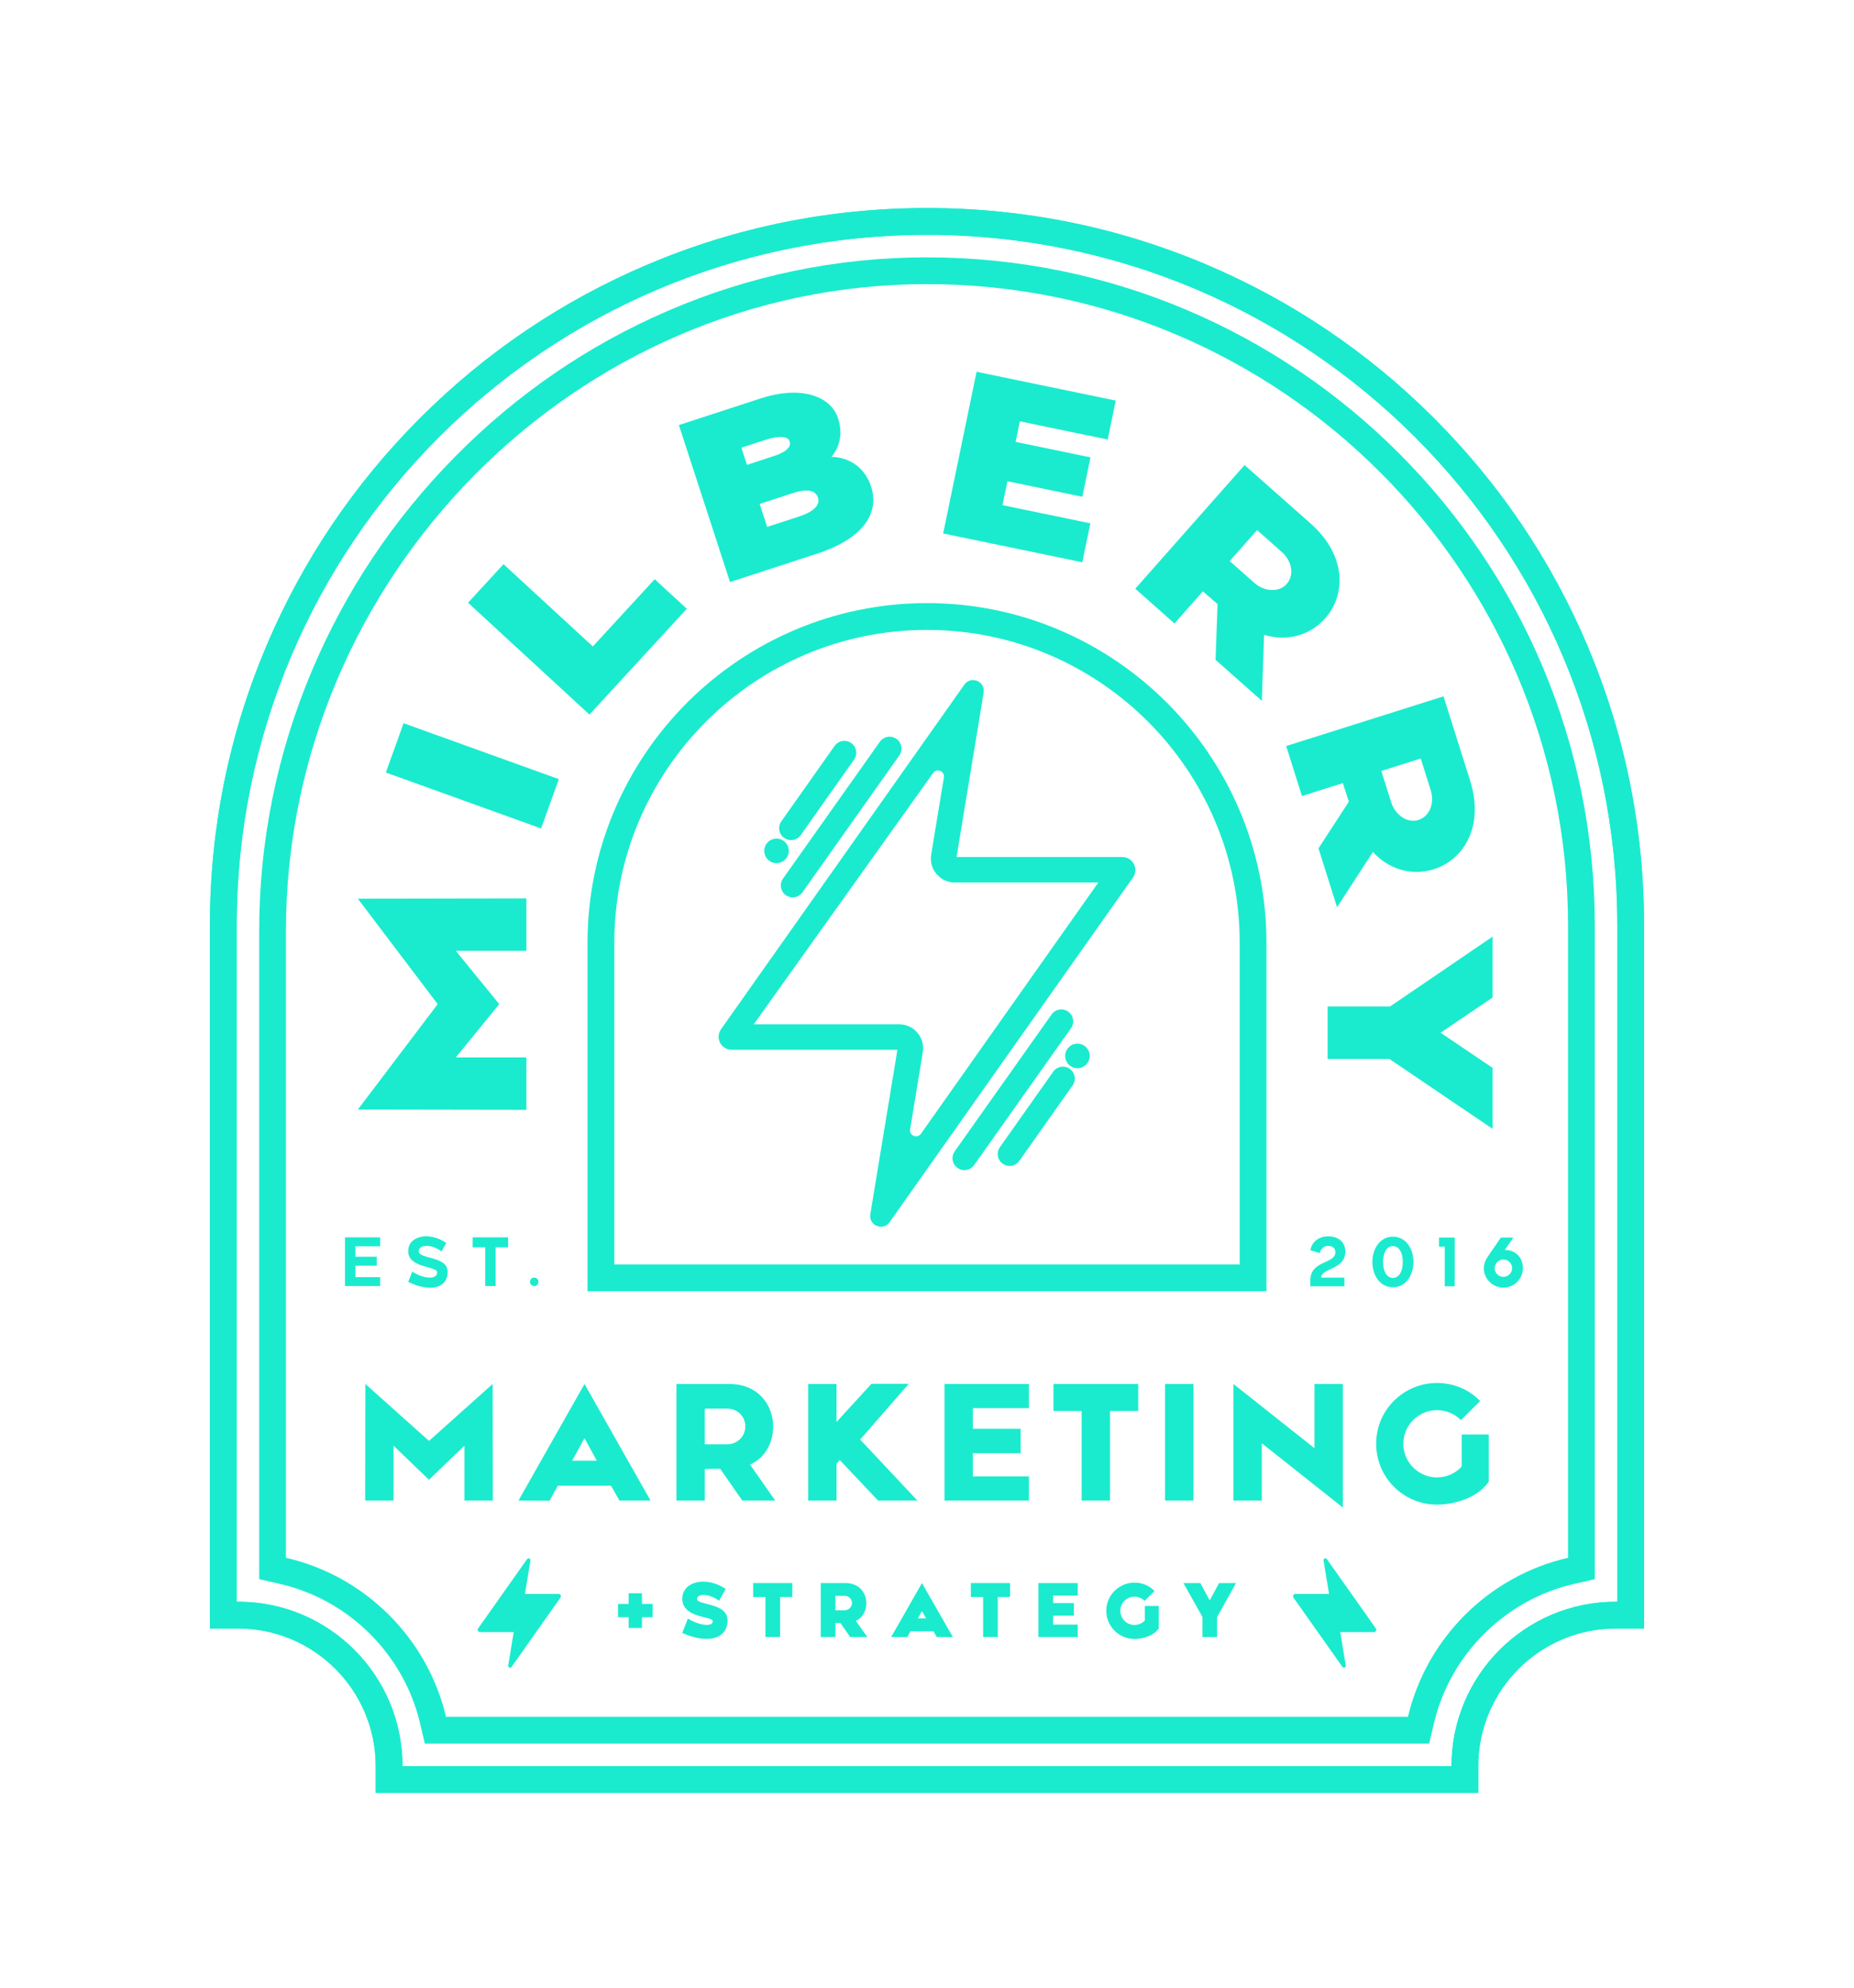 <svg xmlns="http://www.w3.org/2000/svg" id="Layer_1" data-name="Layer 1" viewBox="0 0 700 750"><defs><style>      .cls-1 {        fill: #1aebce;      }    </style></defs><g><path class="cls-1" d="M237.35,610.21h-4.01v-5.01h4.01v-4.01h5.03v4.01h4.01v5.01h-4.01v4.04h-5.03v-4.04Z"></path><path class="cls-1" d="M259.73,610.71c3.98,2.52,9.39,3.42,9.39.97,0-1.9-11.82-1.02-11.5-8.72.23-6.38,9.22-8.31,16.39-3.4l-2.52,4.45c-3.98-2.93-8.28-2.69-8.31-.67-.03,2.46,11.5,1.26,11.5,8.05s-7.02,9.19-17.09,4.77l2.14-5.44Z"></path><path class="cls-1" d="M288.99,602.6h-4.62v-5.27h14.78v5.27h-4.62v15.07h-5.53v-15.07Z"></path><path class="cls-1" d="M309.88,597.34h9.37c5.33,0,7.84,3.89,7.84,7.55,0,2.81-1.29,5.44-3.95,6.7l4.3,6.09h-6.44l-3.69-5.27h-1.9v5.27h-5.53v-20.34ZM315.42,607.61h3.48c1.49,0,2.78-1.23,2.78-2.72,0-1.61-1.29-2.75-2.78-2.75h-3.48v5.47Z"></path><path class="cls-1" d="M352.46,615.54h-8.69l-1.23,2.17-6.06-.03,11.62-20.34,11.65,20.34h-6.06l-1.23-2.14ZM349.68,610.68l-1.58-2.78-1.55,2.78h3.13Z"></path><path class="cls-1" d="M371.18,602.6h-4.62v-5.27h14.78v5.27h-4.62v15.07h-5.53v-15.07Z"></path><path class="cls-1" d="M392.07,597.34h14.84v4.71h-9.31v2.84h7.84v4.74h-7.84v3.37h9.31v4.68h-14.84v-20.34Z"></path><path class="cls-1" d="M417.7,607.78c0-5.97,4.89-10.62,10.65-10.62,2.99,0,5.65,1.2,7.55,3.16l-3.75,3.75c-.97-.99-2.31-1.61-3.8-1.61-2.9,0-5.36,2.34-5.36,5.33s2.46,5.35,5.36,5.35c1.43,0,2.93-.61,3.89-1.7v-5.47h5.27v8.46c-2.02,2.93-6.23,3.98-9.16,3.98-5.88,0-10.65-4.71-10.65-10.62Z"></path><path class="cls-1" d="M453.99,610.1l-7.17-12.76h6.38l3.54,6.53,3.54-6.53h6.38l-7.14,12.82v7.52h-5.53v-7.58Z"></path></g><path class="cls-1" d="M350,88.61c143.95,0,260.64,116.69,260.64,260.64v255.12h-.58c-34.26,0-62.03,27.77-62.03,62.03H151.97c0-34.26-27.77-62.03-62.03-62.03h-.58v-255.12c0-143.95,116.69-260.64,260.64-260.64h0M350,78.5c-36.55,0-72,7.16-105.39,21.28-32.24,13.64-61.19,33.16-86.06,58.02-24.86,24.86-44.38,53.81-58.02,86.06-14.12,33.39-21.28,68.84-21.28,105.39v265.23h10.68c28.63,0,51.92,23.29,51.92,51.92v10.11h416.28v-10.11c0-28.63,23.29-51.92,51.92-51.92h10.68v-265.23c0-36.55-7.16-72-21.28-105.39-13.64-32.24-33.16-61.19-58.02-86.06-24.86-24.86-53.81-44.38-86.06-58.02-33.39-14.12-68.84-21.28-105.39-21.28h0Z"></path><g><polygon class="cls-1" points="165.25 378.88 135.11 418.66 198.74 418.77 198.74 398.99 172.1 398.99 188.49 378.88 172.1 358.77 198.74 358.77 198.74 338.99 135.11 339.1 165.25 378.88"></polygon><rect class="cls-1" x="168.45" y="261.57" width="19.78" height="62.3" transform="translate(-157.49 361.38) rotate(-70.2)"></rect><polygon class="cls-1" points="223.83 243.92 190.11 212.88 176.72 227.43 222.56 269.63 259.31 229.7 247.19 218.55 223.83 243.92"></polygon><path class="cls-1" d="M313.92,172.36c3.27-3.78,4.28-9.1,2.53-14.44-2.97-9.11-14.98-12.25-29.19-7.61l-30.94,10.08,19.31,59.23,32.97-10.74c8.12-2.65,14.03-6.22,17.55-10.62,3.5-4.37,4.45-9.41,2.77-14.58-2.28-7-7.76-11.06-15.01-11.32ZM289.66,198.82l-2.83-8.68,12.33-4.02c5.48-1.79,8.73-1.23,9.67,1.65,1.23,3.77-3.94,6.08-7.13,7.12l-12.04,3.92ZM282.02,175.39l-2.1-6.46,9.22-3c2.4-.78,4.5-1.15,6.1-1.05,2.17.13,2.71,1.05,2.93,1.73.94,2.87-3.72,4.73-5.76,5.4l-10.38,3.39Z"></path><polygon class="cls-1" points="356.1 201.29 408.64 212.16 411.68 197.47 378.51 190.61 380.37 181.59 408.65 187.44 411.72 172.58 383.45 166.73 385.05 158.98 418.22 165.84 421.26 151.15 368.72 140.28 356.1 201.29"></polygon><path class="cls-1" d="M500.37,233.28c4.01-4.54,5.89-10.42,5.28-16.58-.68-6.89-4.42-13.52-10.83-19.18l-24.91-22.04-41.28,46.66,14.81,13.11,10.72-12.12,5.55,4.82-.76,21.02,17.47,15.46.85-24.89c8.59,2.6,17.31.29,23.09-6.25ZM485.79,220.37c-2.83,3.2-8.33,2.99-12.25-.48l-9.25-8.19,10.34-11.69,9.25,8.19c1.95,1.72,3.22,3.93,3.58,6.2.35,2.24-.24,4.36-1.67,5.97Z"></path><path class="cls-1" d="M504.82,342.34l13.54-20.89c6.03,6.65,14.7,9.14,23.02,6.52,5.77-1.82,10.41-5.9,13.06-11.49,2.96-6.25,3.17-13.87.59-22.02l-10.01-31.71-59.41,18.75,5.96,18.86,15.43-4.87,2.28,6.99-11.47,17.63,7.02,22.23ZM525.25,302.68l-3.72-11.78,14.88-4.7,3.72,11.78c1.63,5.16-.36,10.07-4.62,11.42-4.08,1.28-8.68-1.73-10.26-6.72Z"></path><polygon class="cls-1" points="563.55 353.41 524.82 379.78 501.26 379.78 501.26 399.56 524.56 399.56 563.55 425.93 563.55 402.95 543.92 389.67 563.55 376.39 563.55 353.41"></polygon></g><path class="cls-1" d="M350,88.61c143.95,0,260.64,116.69,260.64,260.64v255.12h-.58c-34.26,0-62.03,27.77-62.03,62.03H151.97c0-34.26-27.77-62.03-62.03-62.03h-.58v-255.12c0-143.95,116.69-260.64,260.64-260.64h0M350,78.5c-36.55,0-72,7.16-105.39,21.28-32.24,13.64-61.19,33.16-86.06,58.02-24.86,24.86-44.38,53.81-58.02,86.06-14.12,33.39-21.28,68.84-21.28,105.39v265.23h10.68c28.63,0,51.92,23.29,51.92,51.92v10.11h416.28v-10.11c0-28.63,23.29-51.92,51.92-51.92h10.68v-265.23c0-36.55-7.16-72-21.28-105.39-13.64-32.24-33.16-61.19-58.02-86.06-24.86-24.86-53.81-44.38-86.06-58.02-33.39-14.12-68.84-21.28-105.39-21.28h0Z"></path><path class="cls-1" d="M350,107.21c133.47-.01,242.03,108.57,242.03,242.03v238.55c-29.82,6.84-53.39,30.26-60.44,60H168.4c-7.05-29.74-30.62-53.16-60.44-60v-236.46c0-133.06,108.86-244.06,241.91-244.13h.12M350.02,97.1h-.15c-33.87.02-66.82,6.84-97.94,20.29-29.95,12.94-56.9,31.41-80.1,54.91-23.15,23.44-41.35,50.64-54.09,80.84-13.19,31.27-19.88,64.31-19.88,98.2v244.51l7.85,1.8c25.97,5.95,46.72,26.55,52.86,52.48l1.84,7.78h379.18l1.84-7.78c6.14-25.92,26.89-46.52,52.86-52.48l7.85-1.8v-246.6c0-139.03-113.1-252.14-252.12-252.14h0Z"></path><path class="cls-1" d="M350,237.68c65.1,0,118.06,52.96,118.06,118.06v121.38h-236.12v-121.38c0-65.1,52.96-118.06,118.06-118.06M350,227.57c-70.67,0-128.17,57.49-128.17,128.17v131.48h256.33v-131.48c0-70.67-57.49-128.17-128.17-128.17h0Z"></path><g><path class="cls-1" d="M494.72,483.2c0-7.83,9.47-6.12,9.47-10.73,0-1.21-.72-2.36-2.74-2.36-1.8,0-2.82,1.37-3.19,2.71l-3.49-1.1c.51-3.22,3.3-5.23,6.76-5.23s6.41,1.96,6.41,5.72c0,7.03-9.1,6.15-9.12,9.85h8.77v3.3h-12.88v-2.15Z"></path><path class="cls-1" d="M518.16,476.17c0-5.21,3.03-9.55,7.75-9.55s7.75,4.35,7.75,9.55-3.03,9.55-7.75,9.55-7.75-4.32-7.75-9.55ZM529.64,476.17c0-3.19-1.21-5.98-3.73-5.98s-3.73,2.79-3.73,5.98,1.21,6.01,3.73,6.01,3.73-2.76,3.73-6.01Z"></path><path class="cls-1" d="M545.49,470.37h-2.17v-3.41h5.93v18.38h-3.76v-14.97Z"></path><path class="cls-1" d="M560.24,478.5c0-1.82.86-3.52,1.8-4.8l4.64-6.74h4.7l-3.25,4.7c4.32-.08,6.87,3.14,6.87,6.84-.03,4.08-3.33,7.35-7.38,7.35s-7.38-3.27-7.38-7.35ZM570.92,478.5c0-1.53-1.23-3.27-3.27-3.27-.7,0-1.58.29-2.17.8-.72.62-1.15,1.66-1.15,2.47,0,1.88,1.56,3.3,3.3,3.3s3.3-1.45,3.3-3.3Z"></path></g><g><path class="cls-1" d="M130.26,466.88h13.28v3.38h-9.34v3.94h8.02v3.38h-8.02v4.32h9.34v3.35h-13.28v-18.38Z"></path><path class="cls-1" d="M155.66,479.81c3.89,2.63,9.39,3.25,9.39.29,0-2.52-11.22-1.45-10.92-8.29.21-5.61,8.13-7.19,14.36-2.79l-1.8,3.19c-3.92-3-8.51-2.63-8.59-.13-.11,3.11,10.92,1.77,10.92,7.81s-6.25,7.94-14.89,3.81l1.53-3.89Z"></path><path class="cls-1" d="M183.18,470.63h-4.72v-3.76h13.39v3.76h-4.72v14.62h-3.94v-14.62Z"></path><path class="cls-1" d="M200.1,483.65c0-.88.7-1.58,1.61-1.58s1.58.7,1.58,1.58-.7,1.61-1.58,1.61-1.61-.7-1.61-1.61Z"></path></g><g><path class="cls-1" d="M405.13,384.62c-.2-1.18-.85-2.22-1.83-2.91-2.02-1.43-4.83-.95-6.26,1.07l-36.58,51.65c-.69.98-.96,2.17-.76,3.35.2,1.18.85,2.22,1.83,2.91.76.54,1.66.83,2.59.83,1.46,0,2.83-.71,3.67-1.9l36.58-51.65c.69-.98.96-2.17.76-3.35Z"></path><circle class="cls-1" cx="406.8" cy="398.43" r="4.63"></circle><path class="cls-1" d="M403.91,403.3c-2.02-1.43-4.83-.94-6.26,1.08l-20.12,28.47c-.69.98-.96,2.17-.76,3.35.2,1.18.85,2.22,1.83,2.91.76.54,1.66.82,2.59.82,1.46,0,2.83-.71,3.67-1.9l20.12-28.47c1.43-2.02.94-4.83-1.08-6.26Z"></path><path class="cls-1" d="M296.69,337.77c.77.54,1.67.83,2.59.83.25,0,.51-.02.77-.06,1.18-.2,2.22-.85,2.91-1.83l36.58-51.65c1.43-2.02.95-4.83-1.07-6.26-.76-.54-1.66-.83-2.59-.83-1.46,0-2.83.71-3.67,1.9l-36.58,51.65c-1.43,2.02-.95,4.83,1.07,6.26Z"></path><circle class="cls-1" cx="293.19" cy="321.05" r="4.63"></circle><path class="cls-1" d="M296.08,316.17c.77.54,1.66.82,2.58.82.26,0,.51-.02.77-.07,1.18-.2,2.21-.85,2.91-1.83l20.12-28.47c1.43-2.02.95-4.83-1.08-6.26-.76-.54-1.66-.82-2.59-.82-1.46,0-2.83.71-3.67,1.9l-20.12,28.47c-.69.98-.96,2.17-.76,3.35.2,1.18.85,2.21,1.83,2.91Z"></path><path class="cls-1" d="M428.12,326.03c-.84-1.63-2.51-2.65-4.35-2.65h-62.61l10.23-62.07c.36-2.19-.97-3.79-2.45-4.39-1.48-.6-3.55-.41-4.83,1.4l-91.89,130.05c-1.06,1.5-1.2,3.45-.35,5.08.84,1.63,2.51,2.65,4.35,2.65h62.61l-10.23,62.07c-.36,2.19.97,3.79,2.45,4.39.48.2,1.02.31,1.58.31,1.16,0,2.39-.49,3.25-1.71l91.89-130.05c1.08-1.52,1.21-3.42.35-5.08ZM343.62,426.12l4.78-28.98c.27-1.67.13-3.31-.42-4.76-1.36-3.57-4.69-5.88-8.48-5.88h-54.92s67.71-94.81,67.71-94.81c.77-1.09,1.94-1.11,2.71-.79.77.32,1.59,1.15,1.38,2.47l-4.78,28.98c-.28,1.67-.13,3.31.42,4.76,1.36,3.57,4.69,5.88,8.48,5.88h54.19l-66.98,94.81c-.77,1.09-1.94,1.1-2.71.79-.77-.32-1.59-1.15-1.38-2.47Z"></path></g><g><path class="cls-1" d="M210.92,601.43h-12.73s0,0,0,0l2.08-12.62c.12-.73-.83-1.12-1.26-.52l-18.49,26.16c-.41.58,0,1.38.71,1.38h12.73s0,0,0,0l-2.08,12.62c-.12.73.83,1.12,1.26.52l18.49-26.16c.41-.58,0-1.38-.71-1.38Z"></path><path class="cls-1" d="M488.36,602.81l18.49,26.16c.43.61,1.38.21,1.26-.52l-2.08-12.62s0,0,0,0h12.48s.25,0,.25,0c.71,0,1.12-.8.71-1.38l-18.49-26.16c-.43-.61-1.38-.21-1.26.52l2.08,12.62s0,0,0,0h-12.48s-.25,0-.25,0h0c-.71,0-1.12.8-.71,1.38Z"></path></g><g><path class="cls-1" d="M137.95,522.21l24.03,21.48,24.03-21.48.06,43.99h-10.71v-20.72l-13.39,12.88-13.39-12.88v20.72h-10.71l.06-43.99Z"></path><path class="cls-1" d="M230.69,560.59h-20.08l-3.12,5.67-11.73-.06,24.93-43.99,24.93,43.99h-11.73l-3.19-5.61ZM225.33,551.15l-4.65-8.48-4.65,8.48h9.31Z"></path><path class="cls-1" d="M255.39,522.21h19.95c11.09,0,16.58,8.1,16.58,16.07,0,6.12-3,11.79-8.73,14.34l9.5,13.58h-12.43l-8.35-11.99-5.8.06v11.92h-10.71v-43.99ZM266.1,544.97h8.54c3.7,0,6.76-3,6.76-6.69,0-3.95-3.06-6.76-6.76-6.76h-8.54v13.45Z"></path><path class="cls-1" d="M305.12,522.21h10.71v14.34l13.2-14.41h14.09l-18.36,21.04,21.61,23.01h-14.85l-14.47-15.3-1.21,1.4v13.9h-10.71v-43.99Z"></path><path class="cls-1" d="M356.61,522.21h31.88v9.12h-21.17v7.78h18.04v9.24h-18.04v8.73h21.17v9.12h-31.88v-43.99Z"></path><path class="cls-1" d="M408.39,532.41h-10.65v-10.2h32v10.2h-10.65v33.79h-10.71v-33.79Z"></path><path class="cls-1" d="M439.89,522.21h10.71v43.99h-10.71v-43.99Z"></path><path class="cls-1" d="M476.4,544.59v21.61h-10.71v-43.99l30.6,24.23v-24.23h10.71v46.6l-30.6-24.23Z"></path><path class="cls-1" d="M519.59,544.78c0-13.13,10.71-22.95,22.95-22.95,6.44,0,12.18,2.55,16.32,6.82l-7.27,7.2c-2.23-2.29-5.42-3.76-9.05-3.76-6.76,0-12.69,5.48-12.69,12.69s5.93,12.69,12.69,12.69c3.31,0,7.08-1.4,9.37-4.21v-11.99h10.2v17.79c-4.33,6.31-13.26,8.67-19.57,8.67-12.62,0-22.95-10.2-22.95-22.95Z"></path></g></svg>
